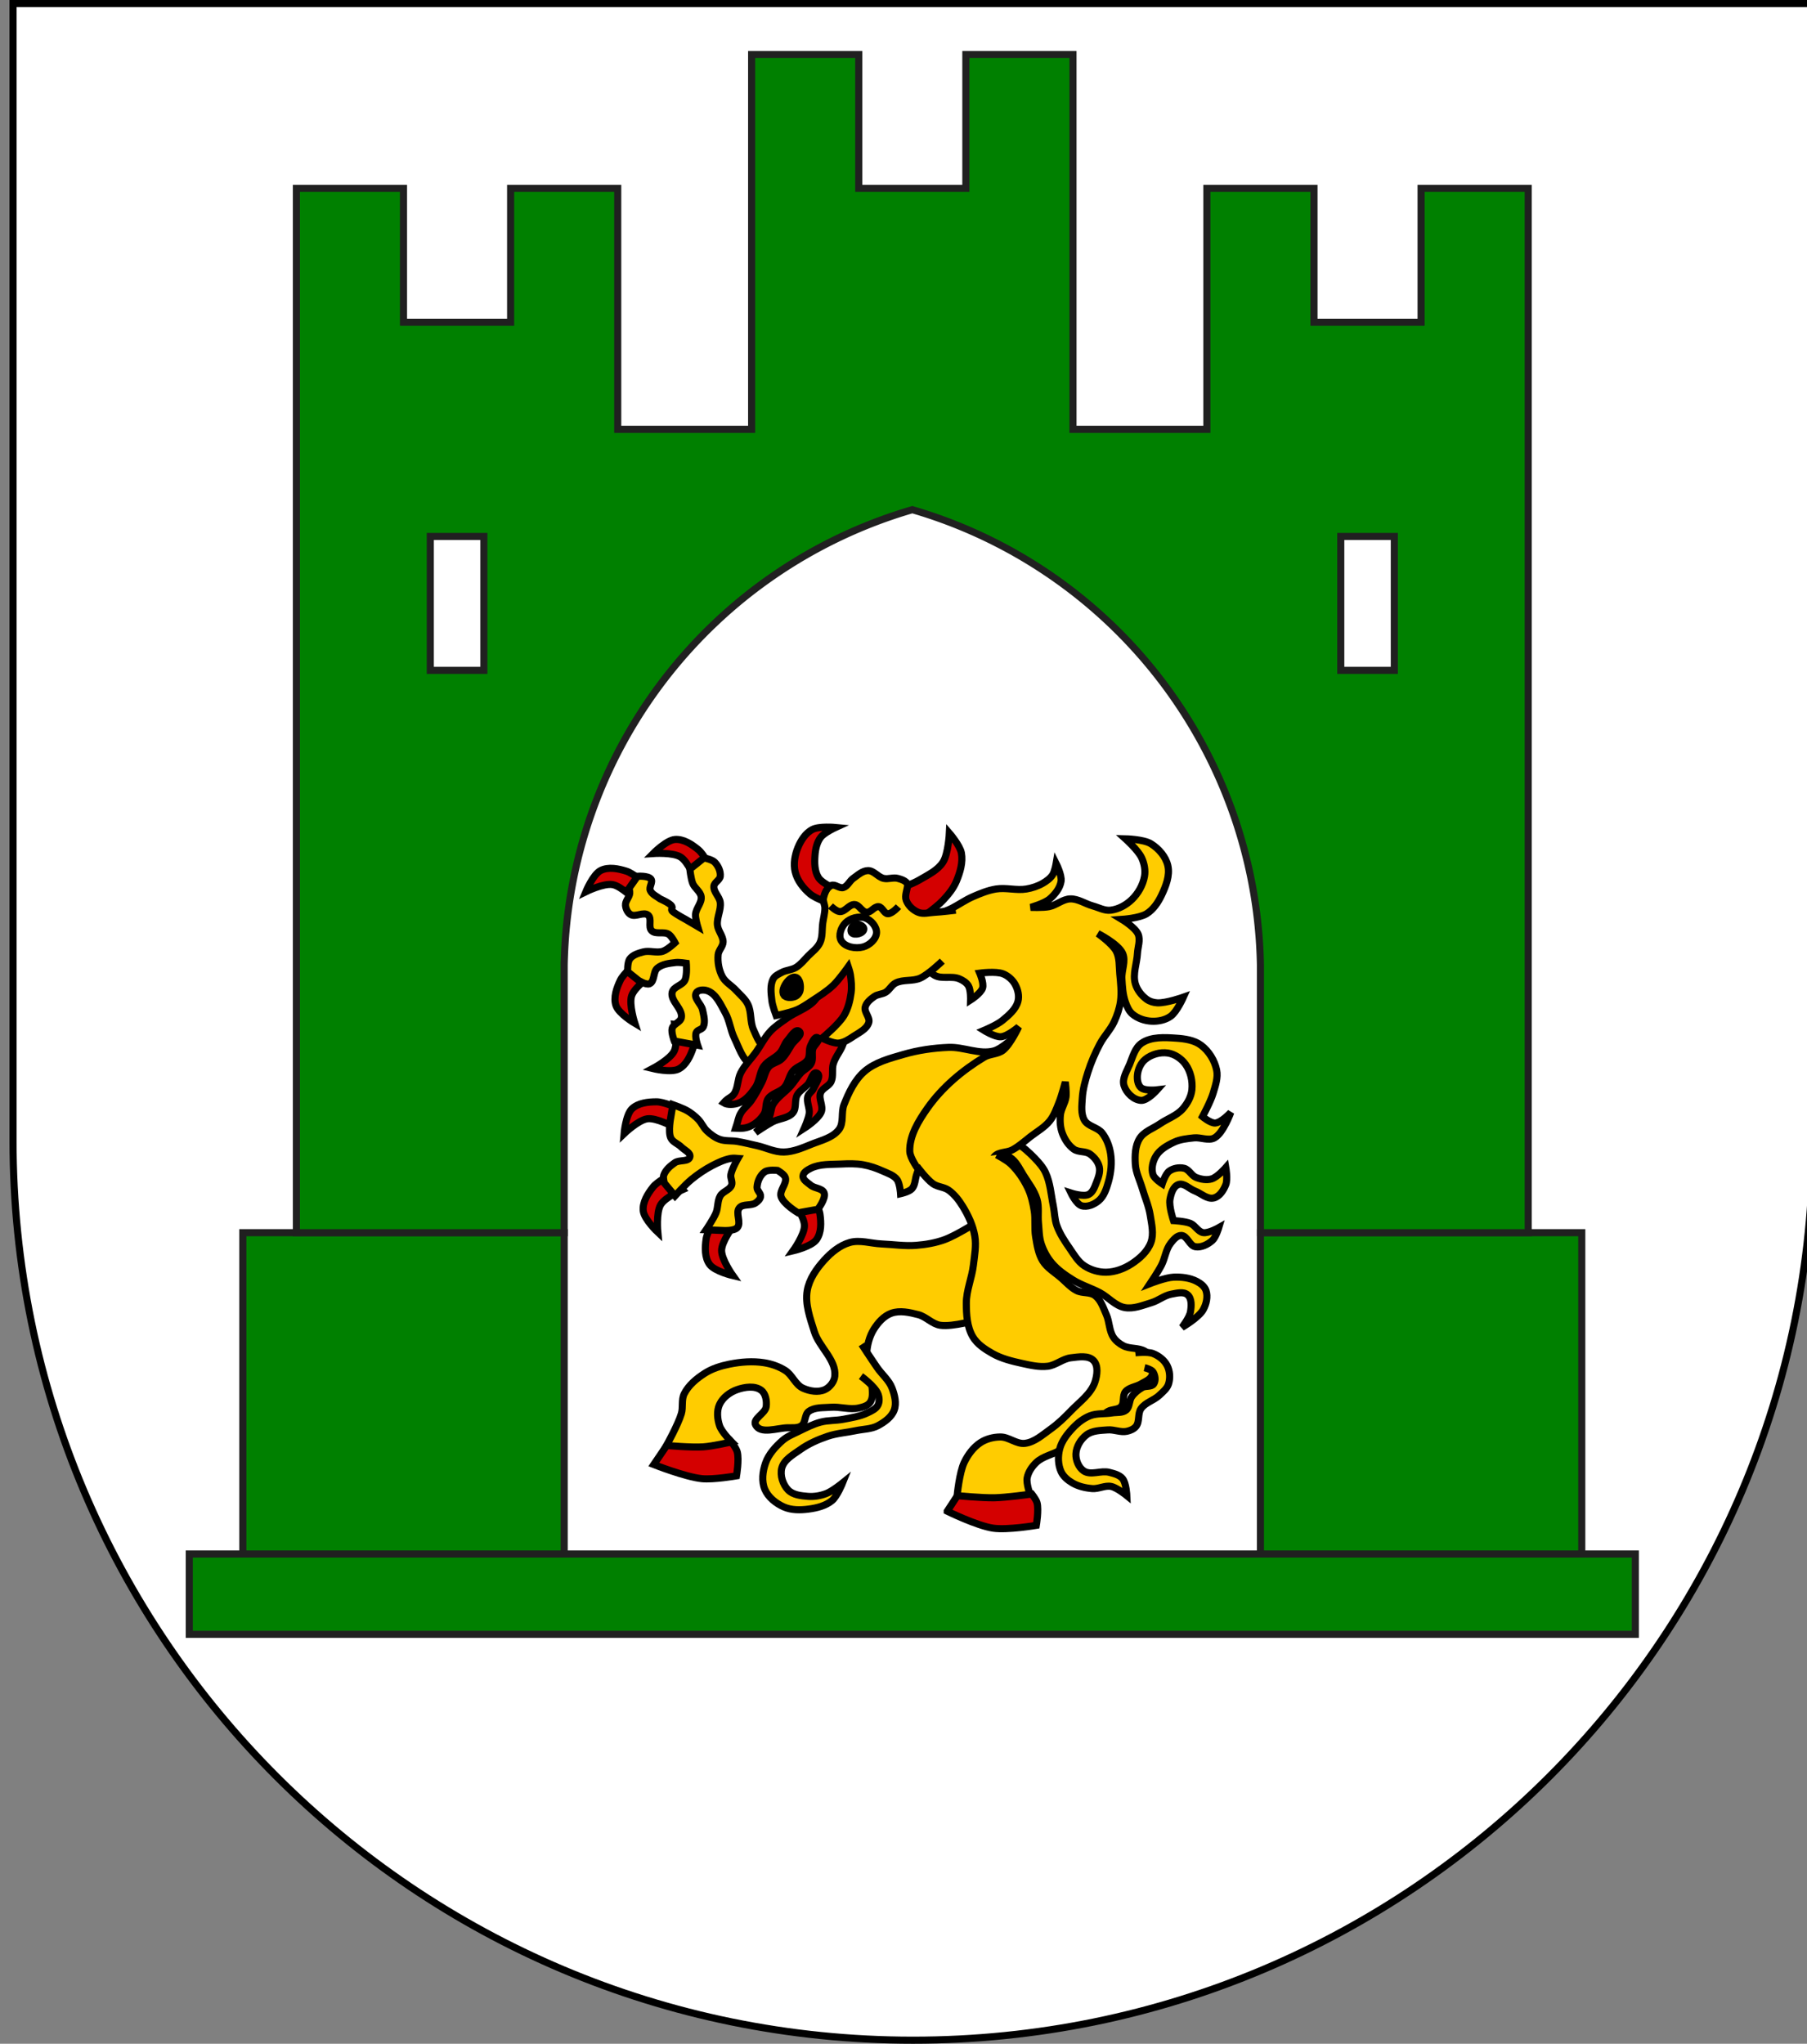 <?xml version="1.0" encoding="UTF-8" standalone="no"?>
<!-- Created with Inkscape (http://www.inkscape.org/) -->

<svg
   xmlns:dc="http://purl.org/dc/elements/1.1/"
   xmlns:cc="http://creativecommons.org/ns#"
   xmlns:rdf="http://www.w3.org/1999/02/22-rdf-syntax-ns#"
   xmlns:svg="http://www.w3.org/2000/svg"
   xmlns="http://www.w3.org/2000/svg"
   xmlns:xlink="http://www.w3.org/1999/xlink"
   xmlns:sodipodi="http://sodipodi.sourceforge.net/DTD/sodipodi-0.dtd"
   xmlns:inkscape="http://www.inkscape.org/namespaces/inkscape"
   version="1.1"
   width="763"
   height="863"
   id="svg2"
   inkscape:version="0.47 r22583"
   sodipodi:docname="Wappen_Familie_Krolock.svg">
  <rect width="100%" height="100%" fill="#808080" stroke="none"/>
  <sodipodi:namedview
     pagecolor="#ffffff"
     bordercolor="#666666"
     borderopacity="1"
     objecttolerance="10"
     gridtolerance="10"
     guidetolerance="10"
     inkscape:pageopacity="0"
     inkscape:pageshadow="2"
     inkscape:window-width="1920"
     inkscape:window-height="1178"
     id="namedview157"
     showgrid="true"
     inkscape:snap-grids="true"
     inkscape:zoom="0.90784973"
     inkscape:cx="254.99251"
     inkscape:cy="571.15247"
     inkscape:window-x="-8"
     inkscape:window-y="-8"
     inkscape:window-maximized="1"
     inkscape:current-layer="svg2">
    <inkscape:grid
       type="xygrid"
       id="grid3270" />
  </sodipodi:namedview>
  <defs
     id="defs4">
    <linearGradient
       inkscape:collect="always"
       id="linearGradient4666">
      <stop
         style="stop-color:#547800;stop-opacity:1;"
         offset="0"
         id="stop4668" />
      <stop
         style="stop-color:#547800;stop-opacity:0;"
         offset="1"
         id="stop4670" />
    </linearGradient>
    <inkscape:perspective
       sodipodi:type="inkscape:persp3d"
       inkscape:vp_x="0 : 431.5 : 1"
       inkscape:vp_y="0 : 1000 : 0"
       inkscape:vp_z="763.00006 : 431.5 : 1"
       inkscape:persp3d-origin="381.50003 : 287.66667 : 1"
       id="perspective161" />
    <style
       id="style2268"
       type="text/css">
   
    .fil8 {fill:none;fill-rule:nonzero}
    .fil0 {fill:black;fill-rule:nonzero}
    .fil7 {fill:white;fill-rule:nonzero}
    .fil1 {fill:#000099;fill-rule:nonzero}
    .fil6 {fill:#660000;fill-rule:nonzero}
    .fil4 {fill:#8A8A01;fill-rule:nonzero}
    .fil3 {fill:#939301;fill-rule:nonzero}
    .fil5 {fill:red;fill-rule:nonzero}
    .fil2 {fill:#FFCC00;fill-rule:nonzero}
   
  </style>
    <style
       type="text/css"
       id="style2270">
   
    .str4 {stroke:black;stroke-width:1.138}
    .str3 {stroke:black;stroke-width:1.138}
    .str2 {stroke:black;stroke-width:1.138}
    .str8 {stroke:black;stroke-width:1.138}
    .str6 {stroke:black;stroke-width:1.138}
    .str5 {stroke:black;stroke-width:1.139}
    .str7 {stroke:black;stroke-width:1.139}
    .str1 {stroke:black;stroke-width:1.139}
    .str0 {stroke:black;stroke-width:2.407}
    .fil0 {fill:#0000DC}
    .fil2 {fill:red}
    .fil1 {fill:#FFF000}
    .fil4 {fill:#FFF020}
    .fil3 {fill:#FFF02D}
    .fil5 {fill:black;fill-rule:nonzero}
   
  </style>
    <style
       id="style1629"
       type="text/css">
   
    .fil8 {fill:none;fill-rule:nonzero}
    .fil0 {fill:black;fill-rule:nonzero}
    .fil7 {fill:white;fill-rule:nonzero}
    .fil1 {fill:#000099;fill-rule:nonzero}
    .fil6 {fill:#660000;fill-rule:nonzero}
    .fil4 {fill:#8A8A01;fill-rule:nonzero}
    .fil3 {fill:#939301;fill-rule:nonzero}
    .fil5 {fill:red;fill-rule:nonzero}
    .fil2 {fill:#FFCC00;fill-rule:nonzero}
   
  </style>
    <style
       type="text/css"
       id="style1631">
   
    .str4 {stroke:black;stroke-width:1.138}
    .str3 {stroke:black;stroke-width:1.138}
    .str2 {stroke:black;stroke-width:1.138}
    .str8 {stroke:black;stroke-width:1.138}
    .str6 {stroke:black;stroke-width:1.138}
    .str5 {stroke:black;stroke-width:1.139}
    .str7 {stroke:black;stroke-width:1.139}
    .str1 {stroke:black;stroke-width:1.139}
    .str0 {stroke:black;stroke-width:2.407}
    .fil0 {fill:#0000DC}
    .fil2 {fill:red}
    .fil1 {fill:#FFF000}
    .fil4 {fill:#FFF020}
    .fil3 {fill:#FFF02D}
    .fil5 {fill:black;fill-rule:nonzero}
   
  </style>
    <style
       id="style1869"
       type="text/css">
   
    .str4 {stroke:black;stroke-width:1.138}
    .str3 {stroke:black;stroke-width:1.138}
    .str2 {stroke:black;stroke-width:1.138}
    .str8 {stroke:black;stroke-width:1.138}
    .str6 {stroke:black;stroke-width:1.138}
    .str5 {stroke:black;stroke-width:1.139}
    .str7 {stroke:black;stroke-width:1.139}
    .str1 {stroke:black;stroke-width:1.139}
    .str0 {stroke:black;stroke-width:2.407}
    .fil0 {fill:#0000DC}
    .fil2 {fill:red}
    .fil1 {fill:#FFF000}
    .fil4 {fill:#FFF020}
    .fil3 {fill:#FFF02D}
    .fil5 {fill:black;fill-rule:nonzero}
   
  </style>
    <style
       type="text/css"
       id="style1867">
   
    .fil8 {fill:none;fill-rule:nonzero}
    .fil0 {fill:black;fill-rule:nonzero}
    .fil7 {fill:white;fill-rule:nonzero}
    .fil1 {fill:#000099;fill-rule:nonzero}
    .fil6 {fill:#660000;fill-rule:nonzero}
    .fil4 {fill:#8A8A01;fill-rule:nonzero}
    .fil3 {fill:#939301;fill-rule:nonzero}
    .fil5 {fill:red;fill-rule:nonzero}
    .fil2 {fill:#FFCC00;fill-rule:nonzero}
   
  </style>
    <style
       id="style1871"
       type="text/css">
   
    .fil8 {fill:none;fill-rule:nonzero}
    .fil0 {fill:black;fill-rule:nonzero}
    .fil7 {fill:white;fill-rule:nonzero}
    .fil1 {fill:#000099;fill-rule:nonzero}
    .fil6 {fill:#660000;fill-rule:nonzero}
    .fil4 {fill:#8A8A01;fill-rule:nonzero}
    .fil3 {fill:#939301;fill-rule:nonzero}
    .fil5 {fill:red;fill-rule:nonzero}
    .fil2 {fill:#FFCC00;fill-rule:nonzero}
   
  </style>
    <style
       type="text/css"
       id="style1873">
   
    .str4 {stroke:black;stroke-width:1.138}
    .str3 {stroke:black;stroke-width:1.138}
    .str2 {stroke:black;stroke-width:1.138}
    .str8 {stroke:black;stroke-width:1.138}
    .str6 {stroke:black;stroke-width:1.138}
    .str5 {stroke:black;stroke-width:1.139}
    .str7 {stroke:black;stroke-width:1.139}
    .str1 {stroke:black;stroke-width:1.139}
    .str0 {stroke:black;stroke-width:2.407}
    .fil0 {fill:#0000DC}
    .fil2 {fill:red}
    .fil1 {fill:#FFF000}
    .fil4 {fill:#FFF020}
    .fil3 {fill:#FFF02D}
    .fil5 {fill:black;fill-rule:nonzero}
   
  </style>
    <style
       id="style1747"
       type="text/css">
   
    .fil8 {fill:none;fill-rule:nonzero}
    .fil0 {fill:black;fill-rule:nonzero}
    .fil7 {fill:white;fill-rule:nonzero}
    .fil1 {fill:#000099;fill-rule:nonzero}
    .fil6 {fill:#660000;fill-rule:nonzero}
    .fil4 {fill:#8A8A01;fill-rule:nonzero}
    .fil3 {fill:#939301;fill-rule:nonzero}
    .fil5 {fill:red;fill-rule:nonzero}
    .fil2 {fill:#FFCC00;fill-rule:nonzero}
   
  </style>
    <style
       type="text/css"
       id="style1749">
   
    .str4 {stroke:black;stroke-width:1.138}
    .str3 {stroke:black;stroke-width:1.138}
    .str2 {stroke:black;stroke-width:1.138}
    .str8 {stroke:black;stroke-width:1.138}
    .str6 {stroke:black;stroke-width:1.138}
    .str5 {stroke:black;stroke-width:1.139}
    .str7 {stroke:black;stroke-width:1.139}
    .str1 {stroke:black;stroke-width:1.139}
    .str0 {stroke:black;stroke-width:2.407}
    .fil0 {fill:#0000DC}
    .fil2 {fill:red}
    .fil1 {fill:#FFF000}
    .fil4 {fill:#FFF020}
    .fil3 {fill:#FFF02D}
    .fil5 {fill:black;fill-rule:nonzero}
   
  </style>
    <style
       id="style2978"
       type="text/css">
   
    .str4 {stroke:black;stroke-width:1.138}
    .str3 {stroke:black;stroke-width:1.138}
    .str2 {stroke:black;stroke-width:1.138}
    .str8 {stroke:black;stroke-width:1.138}
    .str6 {stroke:black;stroke-width:1.138}
    .str5 {stroke:black;stroke-width:1.139}
    .str7 {stroke:black;stroke-width:1.139}
    .str1 {stroke:black;stroke-width:1.139}
    .str0 {stroke:black;stroke-width:2.407}
    .fil0 {fill:#0000DC}
    .fil2 {fill:red}
    .fil1 {fill:#FFF000}
    .fil4 {fill:#FFF020}
    .fil3 {fill:#FFF02D}
    .fil5 {fill:black;fill-rule:nonzero}
   
  </style>
    <style
       type="text/css"
       id="style6">
   
    .fil8 {fill:none;fill-rule:nonzero}
    .fil0 {fill:black;fill-rule:nonzero}
    .fil7 {fill:white;fill-rule:nonzero}
    .fil1 {fill:#000099;fill-rule:nonzero}
    .fil6 {fill:#660000;fill-rule:nonzero}
    .fil4 {fill:#8A8A01;fill-rule:nonzero}
    .fil3 {fill:#939301;fill-rule:nonzero}
    .fil5 {fill:red;fill-rule:nonzero}
    .fil2 {fill:#FFCC00;fill-rule:nonzero}
   
  </style>
    <inkscape:perspective
       id="perspective3436"
       inkscape:persp3d-origin="337.5 : 235.41667 : 1"
       inkscape:vp_z="675 : 353.125 : 1"
       inkscape:vp_y="0 : 1000 : 0"
       inkscape:vp_x="0 : 353.125 : 1"
       sodipodi:type="inkscape:persp3d" />
    <linearGradient
       id="linearGradient2893">
      <stop
         id="stop2895"
         offset="0"
         style="stop-color:white;stop-opacity:0.314;" />
      <stop
         style="stop-color:white;stop-opacity:0.251;"
         offset="0.19"
         id="stop2897" />
      <stop
         id="stop2901"
         offset="0.6"
         style="stop-color:#6b6b6b;stop-opacity:0.125;" />
      <stop
         id="stop2899"
         offset="1"
         style="stop-color:black;stop-opacity:0.125;" />
    </linearGradient>
    <inkscape:perspective
       id="perspective4529"
       inkscape:persp3d-origin="300 : 220 : 1"
       inkscape:vp_z="600 : 330 : 1"
       inkscape:vp_y="0 : 1000 : 0"
       inkscape:vp_x="0 : 330 : 1"
       sodipodi:type="inkscape:persp3d" />
    <linearGradient
       inkscape:collect="always"
       xlink:href="#linearGradient4666"
       id="linearGradient4672"
       x1="75.165"
       y1="294.816"
       x2="523.147"
       y2="294.816"
       gradientUnits="userSpaceOnUse" />
    <linearGradient
       inkscape:collect="always"
       xlink:href="#linearGradient4666"
       id="linearGradient4742"
       gradientUnits="userSpaceOnUse"
       x1="75.165"
       y1="294.816"
       x2="523.147"
       y2="294.816" />
    <linearGradient
       inkscape:collect="always"
       xlink:href="#linearGradient4666"
       id="linearGradient4748"
       gradientUnits="userSpaceOnUse"
       x1="75.165"
       y1="294.816"
       x2="523.147"
       y2="294.816" />
    <linearGradient
       inkscape:collect="always"
       xlink:href="#linearGradient4666"
       id="linearGradient4778"
       gradientUnits="userSpaceOnUse"
       x1="75.165"
       y1="294.816"
       x2="523.147"
       y2="294.816" />
    <linearGradient
       inkscape:collect="always"
       xlink:href="#linearGradient4666"
       id="linearGradient4780"
       gradientUnits="userSpaceOnUse"
       x1="75.165"
       y1="294.816"
       x2="523.147"
       y2="294.816" />
    <linearGradient
       inkscape:collect="always"
       xlink:href="#linearGradient4666"
       id="linearGradient4798"
       gradientUnits="userSpaceOnUse"
       x1="75.165"
       y1="294.816"
       x2="523.147"
       y2="294.816" />
    <linearGradient
       inkscape:collect="always"
       xlink:href="#linearGradient4666"
       id="linearGradient4800"
       gradientUnits="userSpaceOnUse"
       x1="75.165"
       y1="294.816"
       x2="523.147"
       y2="294.816" />
    <inkscape:perspective
       id="perspective13240"
       inkscape:persp3d-origin="272.5 : 203.33333 : 1"
       inkscape:vp_z="545 : 305 : 1"
       inkscape:vp_y="0 : 1000 : 0"
       inkscape:vp_x="0 : 305 : 1"
       sodipodi:type="inkscape:persp3d" />
    <style
       id="style13302"
       type="text/css">
  .Rand0 { stroke: #202020; stroke-width:5; }
  .Rand2 { stroke: #202020; stroke-width:30; }
  .Rand6 { stroke: #202020; stroke-width:90; }
  .Rand4Hell { stroke: #ffffff; stroke-width:60; }
  .Schwarz { fill: #000000; }
  .Rot { fill: #ff0000; }
  .Silber { fill: #ffffff; }
  </style>
    <clipPath
       id="clippath">
      <path
         id="path13300"
         d="M360,4140 A3240,3240 0.0 0 0 6840,4140 L6840,270 L360,270 L360,4140 Z" />
    </clipPath>
    <inkscape:perspective
       id="perspective13330"
       inkscape:persp3d-origin="219 : 160 : 1"
       inkscape:vp_z="438 : 240 : 1"
       inkscape:vp_y="0 : 1000 : 0"
       inkscape:vp_x="0 : 240 : 1"
       sodipodi:type="inkscape:persp3d" />
    <inkscape:perspective
       id="perspective13487"
       inkscape:persp3d-origin="147.11951 : 100.01821 : 1"
       inkscape:vp_z="294.23901 : 150.02731 : 1"
       inkscape:vp_y="0 : 1000 : 0"
       inkscape:vp_x="0 : 150.02731 : 1"
       sodipodi:type="inkscape:persp3d" />
    <inkscape:perspective
       sodipodi:type="inkscape:persp3d"
       inkscape:vp_x="0 : 0.5 : 1"
       inkscape:vp_y="0 : 1000 : 0"
       inkscape:vp_z="1 : 0.5 : 1"
       inkscape:persp3d-origin="0.5 : 0.33333333 : 1"
       id="perspective3160" />
    <inkscape:perspective
       sodipodi:type="inkscape:persp3d"
       inkscape:vp_x="0 : 0.5 : 1"
       inkscape:vp_y="0 : 1000 : 0"
       inkscape:vp_z="1 : 0.5 : 1"
       inkscape:persp3d-origin="0.5 : 0.33333333 : 1"
       id="perspective2929" />
    <inkscape:perspective
       sodipodi:type="inkscape:persp3d"
       inkscape:vp_x="0 : 0.5 : 1"
       inkscape:vp_y="0 : 1000 : 0"
       inkscape:vp_z="1 : 0.5 : 1"
       inkscape:persp3d-origin="0.5 : 0.33333333 : 1"
       id="perspective3504" />
    <inkscape:perspective
       sodipodi:type="inkscape:persp3d"
       inkscape:vp_x="0 : 0.5 : 1"
       inkscape:vp_y="0 : 1000 : 0"
       inkscape:vp_z="1 : 0.5 : 1"
       inkscape:persp3d-origin="0.5 : 0.33333333 : 1"
       id="perspective3481" />
    <inkscape:perspective
       sodipodi:type="inkscape:persp3d"
       inkscape:vp_x="0 : 0.5 : 1"
       inkscape:vp_y="0 : 1000 : 0"
       inkscape:vp_z="1 : 0.5 : 1"
       inkscape:persp3d-origin="0.5 : 0.33333333 : 1"
       id="perspective3454" />
    <inkscape:perspective
       sodipodi:type="inkscape:persp3d"
       inkscape:vp_x="0 : 0.5 : 1"
       inkscape:vp_y="0 : 1000 : 0"
       inkscape:vp_z="1 : 0.5 : 1"
       inkscape:persp3d-origin="0.5 : 0.33333333 : 1"
       id="perspective2978" />
    <inkscape:perspective
       sodipodi:type="inkscape:persp3d"
       inkscape:vp_x="0 : 0.5 : 1"
       inkscape:vp_y="0 : 1000 : 0"
       inkscape:vp_z="1 : 0.5 : 1"
       inkscape:persp3d-origin="0.5 : 0.33333333 : 1"
       id="perspective4637" />
    <inkscape:perspective
       sodipodi:type="inkscape:persp3d"
       inkscape:vp_x="0 : 0.5 : 1"
       inkscape:vp_y="0 : 1000 : 0"
       inkscape:vp_z="1 : 0.5 : 1"
       inkscape:persp3d-origin="0.5 : 0.33333333 : 1"
       id="perspective3015" />
    <inkscape:perspective
       sodipodi:type="inkscape:persp3d"
       inkscape:vp_x="0 : 0.5 : 1"
       inkscape:vp_y="0 : 1000 : 0"
       inkscape:vp_z="1 : 0.5 : 1"
       inkscape:persp3d-origin="0.5 : 0.33333333 : 1"
       id="perspective3776" />
    <inkscape:perspective
       sodipodi:type="inkscape:persp3d"
       inkscape:vp_x="0 : 0.5 : 1"
       inkscape:vp_y="0 : 1000 : 0"
       inkscape:vp_z="1 : 0.5 : 1"
       inkscape:persp3d-origin="0.5 : 0.33333333 : 1"
       id="perspective4137" />
    <inkscape:perspective
       sodipodi:type="inkscape:persp3d"
       inkscape:vp_x="0 : 0.5 : 1"
       inkscape:vp_y="0 : 1000 : 0"
       inkscape:vp_z="1 : 0.5 : 1"
       inkscape:persp3d-origin="0.5 : 0.33333333 : 1"
       id="perspective3995" />
    <inkscape:perspective
       sodipodi:type="inkscape:persp3d"
       inkscape:vp_x="0 : 0.5 : 1"
       inkscape:vp_y="0 : 1000 : 0"
       inkscape:vp_z="1 : 0.5 : 1"
       inkscape:persp3d-origin="0.5 : 0.33333333 : 1"
       id="perspective3141" />
    <inkscape:perspective
       sodipodi:type="inkscape:persp3d"
       inkscape:vp_x="0 : 0.5 : 1"
       inkscape:vp_y="0 : 1000 : 0"
       inkscape:vp_z="1 : 0.5 : 1"
       inkscape:persp3d-origin="0.5 : 0.33333333 : 1"
       id="perspective3096" />
    <inkscape:perspective
       sodipodi:type="inkscape:persp3d"
       inkscape:vp_x="0 : 0.5 : 1"
       inkscape:vp_y="0 : 1000 : 0"
       inkscape:vp_z="1 : 0.5 : 1"
       inkscape:persp3d-origin="0.5 : 0.33333333 : 1"
       id="perspective4481" />
    <inkscape:perspective
       sodipodi:type="inkscape:persp3d"
       inkscape:vp_x="0 : 0.5 : 1"
       inkscape:vp_y="0 : 1000 : 0"
       inkscape:vp_z="1 : 0.5 : 1"
       inkscape:persp3d-origin="0.5 : 0.33333333 : 1"
       id="perspective3837" />
    <inkscape:perspective
       sodipodi:type="inkscape:persp3d"
       inkscape:vp_x="0 : 0.5 : 1"
       inkscape:vp_y="0 : 1000 : 0"
       inkscape:vp_z="1 : 0.5 : 1"
       inkscape:persp3d-origin="0.5 : 0.33333333 : 1"
       id="perspective3373" />
    <inkscape:perspective
       sodipodi:type="inkscape:persp3d"
       inkscape:vp_x="0 : 0.5 : 1"
       inkscape:vp_y="0 : 1000 : 0"
       inkscape:vp_z="1 : 0.5 : 1"
       inkscape:persp3d-origin="0.5 : 0.33333333 : 1"
       id="perspective3337" />
    <inkscape:perspective
       sodipodi:type="inkscape:persp3d"
       inkscape:vp_x="0 : 0.5 : 1"
       inkscape:vp_y="0 : 1000 : 0"
       inkscape:vp_z="1 : 0.5 : 1"
       inkscape:persp3d-origin="0.5 : 0.33333333 : 1"
       id="perspective2898" />
    <inkscape:perspective
       sodipodi:type="inkscape:persp3d"
       inkscape:vp_x="0 : 0.5 : 1"
       inkscape:vp_y="0 : 1000 : 0"
       inkscape:vp_z="1 : 0.5 : 1"
       inkscape:persp3d-origin="0.5 : 0.33333333 : 1"
       id="perspective4316-9" />
    <inkscape:perspective
       sodipodi:type="inkscape:persp3d"
       inkscape:vp_x="0 : 0.5 : 1"
       inkscape:vp_y="0 : 1000 : 0"
       inkscape:vp_z="1 : 0.5 : 1"
       inkscape:persp3d-origin="0.5 : 0.33333333 : 1"
       id="perspective4316" />
    <inkscape:perspective
       sodipodi:type="inkscape:persp3d"
       inkscape:vp_x="0 : 0.5 : 1"
       inkscape:vp_y="0 : 1000 : 0"
       inkscape:vp_z="1 : 0.5 : 1"
       inkscape:persp3d-origin="0.5 : 0.33333333 : 1"
       id="perspective4153" />
    <inkscape:perspective
       sodipodi:type="inkscape:persp3d"
       inkscape:vp_x="0 : 0.5 : 1"
       inkscape:vp_y="0 : 1000 : 0"
       inkscape:vp_z="1 : 0.5 : 1"
       inkscape:persp3d-origin="0.5 : 0.33333333 : 1"
       id="perspective4062" />
    <inkscape:perspective
       sodipodi:type="inkscape:persp3d"
       inkscape:vp_x="0 : 0.5 : 1"
       inkscape:vp_y="0 : 1000 : 0"
       inkscape:vp_z="1 : 0.5 : 1"
       inkscape:persp3d-origin="0.5 : 0.33333333 : 1"
       id="perspective4007" />
    <inkscape:perspective
       sodipodi:type="inkscape:persp3d"
       inkscape:vp_x="0 : 0.5 : 1"
       inkscape:vp_y="0 : 1000 : 0"
       inkscape:vp_z="1 : 0.5 : 1"
       inkscape:persp3d-origin="0.5 : 0.33333333 : 1"
       id="perspective3970" />
    <inkscape:perspective
       sodipodi:type="inkscape:persp3d"
       inkscape:vp_x="0 : 0.5 : 1"
       inkscape:vp_y="0 : 1000 : 0"
       inkscape:vp_z="1 : 0.5 : 1"
       inkscape:persp3d-origin="0.5 : 0.33333333 : 1"
       id="perspective3843" />
    <inkscape:perspective
       sodipodi:type="inkscape:persp3d"
       inkscape:vp_x="0 : 0.5 : 1"
       inkscape:vp_y="0 : 1000 : 0"
       inkscape:vp_z="1 : 0.5 : 1"
       inkscape:persp3d-origin="0.5 : 0.33333333 : 1"
       id="perspective3727" />
    <inkscape:perspective
       sodipodi:type="inkscape:persp3d"
       inkscape:vp_x="0 : 0.5 : 1"
       inkscape:vp_y="0 : 1000 : 0"
       inkscape:vp_z="1 : 0.5 : 1"
       inkscape:persp3d-origin="0.5 : 0.33333333 : 1"
       id="perspective3652-5" />
    <inkscape:perspective
       sodipodi:type="inkscape:persp3d"
       inkscape:vp_x="0 : 0.5 : 1"
       inkscape:vp_y="0 : 1000 : 0"
       inkscape:vp_z="1 : 0.5 : 1"
       inkscape:persp3d-origin="0.5 : 0.33333333 : 1"
       id="perspective3652-2" />
    <inkscape:perspective
       sodipodi:type="inkscape:persp3d"
       inkscape:vp_x="0 : 0.5 : 1"
       inkscape:vp_y="0 : 1000 : 0"
       inkscape:vp_z="1 : 0.5 : 1"
       inkscape:persp3d-origin="0.5 : 0.33333333 : 1"
       id="perspective3652" />
    <inkscape:perspective
       sodipodi:type="inkscape:persp3d"
       inkscape:vp_x="0 : 0.5 : 1"
       inkscape:vp_y="0 : 1000 : 0"
       inkscape:vp_z="1 : 0.5 : 1"
       inkscape:persp3d-origin="0.5 : 0.33333333 : 1"
       id="perspective2828-1" />
    <inkscape:perspective
       sodipodi:type="inkscape:persp3d"
       inkscape:vp_x="0 : 0.5 : 1"
       inkscape:vp_y="0 : 1000 : 0"
       inkscape:vp_z="1 : 0.5 : 1"
       inkscape:persp3d-origin="0.5 : 0.33333333 : 1"
       id="perspective3261" />
    <inkscape:perspective
       sodipodi:type="inkscape:persp3d"
       inkscape:vp_x="0 : 0.5 : 1"
       inkscape:vp_y="0 : 1000 : 0"
       inkscape:vp_z="1 : 0.5 : 1"
       inkscape:persp3d-origin="0.5 : 0.33333333 : 1"
       id="perspective3695" />
    <inkscape:perspective
       sodipodi:type="inkscape:persp3d"
       inkscape:vp_x="0 : 0.5 : 1"
       inkscape:vp_y="0 : 1000 : 0"
       inkscape:vp_z="1 : 0.5 : 1"
       inkscape:persp3d-origin="0.5 : 0.33333333 : 1"
       id="perspective3672" />
    <inkscape:perspective
       sodipodi:type="inkscape:persp3d"
       inkscape:vp_x="0 : 0.5 : 1"
       inkscape:vp_y="0 : 1000 : 0"
       inkscape:vp_z="1 : 0.5 : 1"
       inkscape:persp3d-origin="0.5 : 0.33333333 : 1"
       id="perspective2860" />
    <inkscape:perspective
       sodipodi:type="inkscape:persp3d"
       inkscape:vp_x="0 : 0.5 : 1"
       inkscape:vp_y="0 : 1000 : 0"
       inkscape:vp_z="1 : 0.5 : 1"
       inkscape:persp3d-origin="0.5 : 0.33333333 : 1"
       id="perspective3920" />
    <inkscape:perspective
       sodipodi:type="inkscape:persp3d"
       inkscape:vp_x="0 : 0.5 : 1"
       inkscape:vp_y="0 : 1000 : 0"
       inkscape:vp_z="1 : 0.5 : 1"
       inkscape:persp3d-origin="0.5 : 0.33333333 : 1"
       id="perspective3898" />
    <inkscape:perspective
       sodipodi:type="inkscape:persp3d"
       inkscape:vp_x="0 : 0.5 : 1"
       inkscape:vp_y="0 : 1000 : 0"
       inkscape:vp_z="1 : 0.5 : 1"
       inkscape:persp3d-origin="0.5 : 0.33333333 : 1"
       id="perspective3872" />
    <inkscape:perspective
       sodipodi:type="inkscape:persp3d"
       inkscape:vp_x="0 : 0.5 : 1"
       inkscape:vp_y="0 : 1000 : 0"
       inkscape:vp_z="1 : 0.5 : 1"
       inkscape:persp3d-origin="0.5 : 0.33333333 : 1"
       id="perspective3841-5" />
    <inkscape:perspective
       sodipodi:type="inkscape:persp3d"
       inkscape:vp_x="0 : 0.5 : 1"
       inkscape:vp_y="0 : 1000 : 0"
       inkscape:vp_z="1 : 0.5 : 1"
       inkscape:persp3d-origin="0.5 : 0.33333333 : 1"
       id="perspective3841" />
    <inkscape:perspective
       sodipodi:type="inkscape:persp3d"
       inkscape:vp_x="0 : 0.5 : 1"
       inkscape:vp_y="0 : 1000 : 0"
       inkscape:vp_z="1 : 0.5 : 1"
       inkscape:persp3d-origin="0.5 : 0.33333333 : 1"
       id="perspective3814" />
    <inkscape:perspective
       sodipodi:type="inkscape:persp3d"
       inkscape:vp_x="0 : 0.5 : 1"
       inkscape:vp_y="0 : 1000 : 0"
       inkscape:vp_z="1 : 0.5 : 1"
       inkscape:persp3d-origin="0.5 : 0.33333333 : 1"
       id="perspective3792" />
    <inkscape:perspective
       sodipodi:type="inkscape:persp3d"
       inkscape:vp_x="0 : 0.5 : 1"
       inkscape:vp_y="0 : 1000 : 0"
       inkscape:vp_z="1 : 0.5 : 1"
       inkscape:persp3d-origin="0.5 : 0.33333333 : 1"
       id="perspective3763" />
    <inkscape:perspective
       sodipodi:type="inkscape:persp3d"
       inkscape:vp_x="0 : 0.5 : 1"
       inkscape:vp_y="0 : 1000 : 0"
       inkscape:vp_z="1 : 0.5 : 1"
       inkscape:persp3d-origin="0.5 : 0.33333333 : 1"
       id="perspective3747" />
    <inkscape:perspective
       sodipodi:type="inkscape:persp3d"
       inkscape:vp_x="0 : 0.5 : 1"
       inkscape:vp_y="0 : 1000 : 0"
       inkscape:vp_z="1 : 0.5 : 1"
       inkscape:persp3d-origin="0.5 : 0.33333333 : 1"
       id="perspective3720" />
    <inkscape:perspective
       sodipodi:type="inkscape:persp3d"
       inkscape:vp_x="0 : 0.5 : 1"
       inkscape:vp_y="0 : 1000 : 0"
       inkscape:vp_z="1 : 0.5 : 1"
       inkscape:persp3d-origin="0.5 : 0.33333333 : 1"
       id="perspective3693" />
    <inkscape:perspective
       sodipodi:type="inkscape:persp3d"
       inkscape:vp_x="0 : 0.5 : 1"
       inkscape:vp_y="0 : 1000 : 0"
       inkscape:vp_z="1 : 0.5 : 1"
       inkscape:persp3d-origin="0.5 : 0.33333333 : 1"
       id="perspective3670" />
    <inkscape:perspective
       sodipodi:type="inkscape:persp3d"
       inkscape:vp_x="0 : 0.5 : 1"
       inkscape:vp_y="0 : 1000 : 0"
       inkscape:vp_z="1 : 0.5 : 1"
       inkscape:persp3d-origin="0.5 : 0.33333333 : 1"
       id="perspective3640" />
    <inkscape:perspective
       sodipodi:type="inkscape:persp3d"
       inkscape:vp_x="0 : 0.5 : 1"
       inkscape:vp_y="0 : 1000 : 0"
       inkscape:vp_z="1 : 0.5 : 1"
       inkscape:persp3d-origin="0.5 : 0.33333333 : 1"
       id="perspective2828-7" />
    <inkscape:perspective
       sodipodi:type="inkscape:persp3d"
       inkscape:vp_x="0 : 0.5 : 1"
       inkscape:vp_y="0 : 1000 : 0"
       inkscape:vp_z="1 : 0.5 : 1"
       inkscape:persp3d-origin="0.5 : 0.33333333 : 1"
       id="perspective2828" />
    <inkscape:perspective
       id="perspective10"
       inkscape:persp3d-origin="372.04724 : 350.78739 : 1"
       inkscape:vp_z="744.09448 : 526.18109 : 1"
       inkscape:vp_y="0 : 1000 : 0"
       inkscape:vp_x="0 : 526.18109 : 1"
       sodipodi:type="inkscape:persp3d" />
  </defs>
  <path
     d="m 5.5,1.5 0,480 c 0,209.868 170.132,380 380,380 209.868,0 380,-170.132 380,-380 l 0,-480 -760,0 z"
     id="path2850-7"
     style="fill:#ffffff;fill-opacity:1;stroke:#000000;stroke-width:3;stroke-miterlimit:4;stroke-opacity:1;stroke-dasharray:none" />
  <g
     id="g2679"
     transform="translate(-955.554,-1213.98)" />
  <path
     d="m 79.927,690.121 610.586,0 0,-33.921 -610.586,0 0,33.921 z"
     class="Rot Rand2"
     id="tor1-1"
     style="fill:#008000;stroke:#202020;stroke-width:3;stroke-miterlimit:4;stroke-dasharray:none" />
  <path
     d="m 102.541,656.2 135.686,0 0,-135.686 -135.686,0 0,135.686 z"
     class="Rot Rand2"
     id="tor2-1"
     style="fill:#008000;stroke:#202020;stroke-width:3;stroke-miterlimit:4;stroke-dasharray:none" />
  <path
     d="m 667.898,656.2 0,-135.686 -135.686,0 0,135.686 135.686,0 z"
     class="Rot Rand2"
     id="tor2-2"
     style="fill:#008000;stroke:#202020;stroke-width:3;stroke-miterlimit:4;stroke-dasharray:none" />
  <path
     d="m 532.213,407.443 0,113.071 113.071,0 0,-440.979 -45.229,0 0,56.536 -45.229,0 0,-56.536 -45.229,0 0,101.764 -56.536,0 0,-158.3 -45.229,0 0,56.536 -45.229,0 0,-56.536 -45.229,0 0,158.3 -56.536,0 0,-101.764 -45.229,0 0,56.536 -45.229,0 0,-56.536 -45.229,0 0,440.979 113.071,0 0,-113.071 A 204.243,204.243 0 0 1 385.22,215.221 204.243,204.243 0 0 1 532.213,407.443 z"
     class="Rot Rand2"
     id="tor3-1"
     style="fill:#008000;stroke:#202020;stroke-width:3;stroke-miterlimit:4;stroke-dasharray:none" />
  <path
     d="m 566.134,226.529 0,56.536 22.614,0 0,-56.536 -22.614,0 z"
     class="Schwarz Rand2"
     id="fenster-1"
     style="fill:#ffffff;stroke:#202020;stroke-width:3;stroke-miterlimit:4;stroke-dasharray:none" />
  <path
     d="m 181.691,226.529 0,56.536 22.614,0 0,-56.536 -22.614,0 z"
     class="Schwarz Rand2"
     id="fenster-2"
     style="fill:#ffffff;stroke:#202020;stroke-width:3;stroke-miterlimit:4;stroke-dasharray:none" />
  <g
     transform="matrix(0.418,0,0,0.418,228.296,324.13)"
     id="g3013"
     style="stroke:#000000;stroke-width:7.171;stroke-miterlimit:3.98;stroke-opacity:1;stroke-dasharray:none">
    <g
       id="g2850"
       style="stroke:#000000;stroke-width:7.171;stroke-miterlimit:3.98;stroke-opacity:1;stroke-dasharray:none">
      <path
         style="fill:#d40000;stroke:#000000;stroke-width:7.171;stroke-linecap:butt;stroke-linejoin:miter;stroke-miterlimit:3.98;stroke-opacity:1;stroke-dasharray:none"
         d="m 115.714,675.156 -13.571,20 c 0,0 31.783,12.562 48.571,14.286 11.644,1.195 35,-2.857 35,-2.857 0,0 2.832,-16.469 0.714,-24.286 -1.175,-4.336 -7.143,-11.429 -7.143,-11.429 0,0 -3.571,0.714 -63.571,4.286 z"
         id="path2848"
         transform="translate(12.124,8.897)"
         sodipodi:nodetypes="ccacacc" />
      <path
         style="fill:#ffcc00;stroke:#000000;stroke-width:7.171;stroke-linecap:butt;stroke-linejoin:miter;stroke-miterlimit:3.98;stroke-opacity:1;stroke-dasharray:none"
         d="m 430,449.441 c 0,0 -22.063,14.152 -34.286,18.571 -9.134,3.302 -18.889,4.955 -28.571,5.714 -11.641,0.913 -23.334,-0.931 -35,-1.429 -10.715,-0.457 -21.839,-4.406 -32.143,-1.429 -10.025,2.897 -18.705,10.126 -25.714,17.857 -7.875,8.687 -15.169,19.157 -17.143,30.714 -2.359,13.813 2.987,28.046 7.143,41.429 4.897,15.77 22.393,28.573 20.714,45 -0.571,5.59 -4.906,11.2 -10,13.571 -6.705,3.121 -15.404,1.62 -22.143,-1.429 C 245.188,614.543 242.094,604.687 235,600.156 c -6.412,-4.095 -13.912,-6.68 -21.429,-7.857 -11.536,-1.806 -23.552,-0.871 -35,1.429 -8.716,1.751 -17.518,4.485 -25,9.286 -8.218,5.274 -16.347,11.98 -20.714,20.714 -3.012,6.023 -0.936,13.545 -2.857,20 -3.373,11.332 -15,32.143 -15,32.143 0,0 24.781,2.263 37.143,1.429 9.647,-0.651 28.571,-5 28.571,-5 0,0 -10.012,-9.961 -12.143,-16.429 -2.235,-6.784 -3.017,-14.954 0,-21.429 3.283,-7.046 10.515,-12.447 17.857,-15 7.65,-2.66 17.85,-4.202 24.286,0.714 4.549,3.475 5.651,10.741 5,16.429 -0.812,7.101 -14.011,12.23 -10.714,18.571 4.962,9.544 21.391,3.181 32.143,2.857 4.813,-0.145 10.389,0.686 14.286,-2.143 4.308,-3.128 2.902,-11.067 7.143,-14.286 5.989,-4.545 14.651,-3.662 22.143,-4.286 9.494,-0.791 19.273,2.787 28.571,0.714 4.157,-0.927 9.066,-2.17 11.429,-5.714 3.839,-5.759 1.805,-13.803 1.429,-20.714 -0.513,-9.42 -5.475,-18.435 -5,-27.857 0.436,-8.656 2.593,-17.623 7.143,-25 4.246,-6.884 10.247,-13.689 17.857,-16.429 8.524,-3.069 18.368,-0.827 27.143,1.429 7.941,2.042 14.038,9.474 22.143,10.714 C 404.277,556.407 430,548.727 430,548.727"
         id="path2844"
         transform="translate(12.124,8.897)"
         sodipodi:nodetypes="caaaaaaaaaaaaaaaacacaaaaaaaaaaaaaaaaaac" />
      <path
         style="fill:#ffcc00;stroke:#000000;stroke-width:7.171;stroke-linecap:butt;stroke-linejoin:miter;stroke-miterlimit:3.98;stroke-opacity:1;stroke-dasharray:none"
         d="m 312.143,573.727 c 0,0 10.325,15.817 15.714,23.571 4.865,7 11.984,12.741 15,20.714 2.623,6.936 4.724,15.191 2.143,22.143 -2.638,7.104 -9.752,12.13 -16.429,15.714 -6.667,3.579 -14.742,3.425 -22.143,5 -9.5,2.022 -19.369,2.61 -28.571,5.714 -9.787,3.302 -19.447,7.575 -27.857,13.571 -7.128,5.082 -16.393,10.092 -18.571,18.571 -1.912,7.444 1.072,16.631 6.429,22.143 4.881,5.021 13.019,5.875 20,6.429 6.244,0.495 12.721,-0.62 18.571,-2.857 6.107,-2.335 16.429,-10.714 16.429,-10.714 0,0 -5.359,13.441 -10.714,17.857 -6.45,5.319 -15.283,7.474 -23.571,8.571 -8.292,1.098 -17.35,1.239 -25,-2.143 -8.013,-3.542 -15.887,-9.782 -19.286,-17.857 -3.419,-8.123 -2.185,-18.106 0.714,-26.429 3.133,-8.994 9.988,-16.571 17.143,-22.857 4.726,-4.152 10.78,-6.517 16.429,-9.286 7.187,-3.523 14.41,-7.223 22.143,-9.286 7.419,-1.979 15.319,-1.395 22.857,-2.857 8.221,-1.594 16.73,-2.818 24.286,-6.429 3.996,-1.909 8.712,-3.907 10.714,-7.857 1.722,-3.398 1.422,-7.894 0,-11.429 -3.08,-7.655 -17.143,-17.857 -17.143,-17.857"
         id="path2846"
         transform="translate(12.124,8.897)"
         sodipodi:nodetypes="caaaaaaaaaaacaaaaaaaaaaaac" />
    </g>
    <g
       id="g2912"
       style="stroke:#000000;stroke-width:7.171;stroke-miterlimit:3.98;stroke-opacity:1;stroke-dasharray:none">
      <path
         style="fill:#d40000;stroke:#000000;stroke-width:7.171;stroke-linecap:butt;stroke-linejoin:miter;stroke-miterlimit:3.98;stroke-opacity:1;stroke-dasharray:none"
         d="m 125,334.441 c 0,0 -13.067,-5.714 -20,-5.714 -8.667,0 -18.792,1.095 -25,7.143 -6.257,6.095 -7.857,25 -7.857,25 0,0 14.343,-13.746 23.571,-15 8.881,-1.207 25.714,7.857 25.714,7.857 L 125,334.441 z"
         id="path2870"
         transform="translate(12.124,8.897)"
         sodipodi:nodetypes="caacacc" />
      <path
         style="fill:#d40000;stroke:#000000;stroke-width:7.171;stroke-linecap:butt;stroke-linejoin:miter;stroke-miterlimit:3.98;stroke-opacity:1;stroke-dasharray:none"
         d="m 130.428,411.557 c 0,0 -12.591,6.697 -16.895,12.133 -5.38,6.795 -10.806,15.413 -9.919,24.034 0.895,8.689 14.723,21.679 14.723,21.679 0,0 -1.873,-19.778 2.872,-27.791 4.566,-7.712 22.122,-15.283 22.122,-15.283 l -12.903,-14.772 z"
         id="path2870-1"
         sodipodi:nodetypes="caacacc" />
      <path
         style="fill:#d40000;stroke:#000000;stroke-width:7.171;stroke-linecap:butt;stroke-linejoin:miter;stroke-miterlimit:3.98;stroke-opacity:1;stroke-dasharray:none"
         d="m 175.702,457.118 c 0,0 -7.546,12.102 -8.549,18.962 -1.255,8.576 -1.636,18.753 3.449,25.771 5.125,7.074 23.599,11.393 23.599,11.393 0,0 -11.525,-16.182 -11.43,-25.494 0.091,-8.962 11.497,-24.306 11.497,-24.306 l -18.566,-6.325 z"
         id="path2870-4"
         sodipodi:nodetypes="caacacc" />
      <path
         style="fill:#d40000;stroke:#000000;stroke-width:7.171;stroke-linecap:butt;stroke-linejoin:miter;stroke-miterlimit:3.98;stroke-opacity:1;stroke-dasharray:none"
         d="m 273.668,432.146 c 0,0 7.492,12.135 8.466,18.999 1.217,8.581 1.554,18.759 -3.562,25.755 -5.156,7.051 -23.649,11.29 -23.649,11.29 0,0 11.596,-16.131 11.542,-25.444 -0.052,-8.962 -11.39,-24.356 -11.39,-24.356 l 18.593,-6.244 z"
         id="path2870-9"
         sodipodi:nodetypes="caacacc" />
      <path
         style="fill:#ffcc00;stroke:#000000;stroke-width:7.171;stroke-linecap:butt;stroke-linejoin:miter;stroke-miterlimit:3.98;stroke-opacity:1;stroke-dasharray:none"
         d="m 466.429,263.013 c 0,0 -12.615,12.106 -20.714,14.286 -14.759,3.972 -30.441,-4.16 -45.714,-3.571 -15.412,0.594 -30.906,2.833 -45.714,7.143 -13.718,3.993 -28.494,7.779 -39.286,17.143 -9.931,8.618 -15.897,21.337 -20.714,33.571 -3.114,7.907 0.056,18.169 -5,25 -6.274,8.477 -18.081,11.045 -27.857,15 -8.944,3.618 -18.211,7.653 -27.857,7.857 -9.296,0.197 -18.073,-4.383 -27.143,-6.429 -6.651,-1.5 -13.275,-3.164 -20,-4.286 -5.913,-0.986 -12.233,-0.066 -17.857,-2.143 -4.832,-1.784 -9.115,-5.032 -12.857,-8.571 -3.459,-3.272 -5.257,-8.009 -8.571,-11.429 -3.183,-3.284 -6.791,-6.221 -10.714,-8.571 -4.666,-2.796 -15,-6.429 -15,-6.429 l -2.143,12.857 c 0,0 -2.868,14.433 0,20.714 1.963,4.299 7.382,5.935 10.714,9.286 3.096,3.113 9.654,5.745 8.571,10 -1.319,5.185 -10.596,2.675 -15,5.714 -4.719,3.257 -9.636,7.411 -11.429,12.857 -0.822,2.498 0.714,7.857 0.714,7.857 l 10.714,12.857 c 0,0 10.439,-11.519 16.429,-16.429 6.639,-5.443 13.804,-10.34 21.429,-14.286 5.89,-3.049 12.05,-5.932 18.571,-7.143 2.341,-0.435 7.143,0 7.143,0 0,0 -6.122,10.545 -7.143,16.429 -0.612,3.527 2.027,7.384 0.714,10.714 -1.915,4.858 -8.783,6.212 -11.429,10.714 -2.984,5.078 -2.065,11.687 -4.286,17.143 -2.494,6.127 -10,17.143 -10,17.143 l 17.143,0.714 c 0,0 11.011,0.729 14.286,-2.857 4.521,-4.951 -2.13,-14.833 2.143,-20 3.648,-4.411 11.713,-1.756 16.429,-5 2.237,-1.539 4.603,-3.743 5,-6.429 0.486,-3.281 -3.731,-5.973 -3.571,-9.286 0.282,-5.85 3.053,-12.365 7.857,-15.714 3.537,-2.466 12.857,-1.429 12.857,-1.429 0,0 6.787,3.769 7.857,7.143 1.991,6.277 -6.194,12.983 -4.286,19.286 2.294,7.575 17.143,16.429 17.143,16.429 l 20,-3.571 c 0,0 8.37,-10.878 6.429,-16.429 -1.726,-4.934 -9.562,-4.503 -13.571,-7.857 -3.11,-2.602 -8.026,-5.235 -7.857,-9.286 0.154,-3.701 4.542,-6.206 7.857,-7.857 9.253,-4.608 20.392,-3.736 30.714,-4.286 7.374,-0.393 14.867,-0.547 22.143,0.714 6.9,1.196 13.622,3.537 20,6.429 5.058,2.293 10.98,4.109 14.286,8.571 2.922,3.944 3.571,14.286 3.571,14.286 0,0 8.625,-1.93 11.429,-5 3.554,-3.892 3.152,-10.064 5,-15 2.171,-5.797 3.208,-12.364 7.143,-17.143 3.274,-3.976 9.254,-4.891 12.857,-8.571 2.172,-2.218 5,-7.857 5,-7.857"
         id="path2868"
         transform="translate(12.124,8.897)"
         sodipodi:nodetypes="caaaaaaaaaaaaaaccaaaaaccaaacaaaaccaaaaaacaaccaaaaaaaacaaaac" />
    </g>
    <path
       sodipodi:nodetypes="caaaaaaaaaaaaacaaaacaaaaacaacaaaaacaaaacaaaaacacaaaaaaaacaaaaaaaaaaaaaaaaaaaaaac"
       transform="translate(12.124,8.897)"
       id="path2989"
       d="m 443.571,375.87 c 0,0 14.871,5.587 20.714,10.714 5.014,4.4 7.892,10.772 11.429,16.429 4.916,7.863 10.964,15.386 13.571,24.286 2.214,7.554 0.67,15.737 1.429,23.571 0.695,7.173 0.592,14.588 2.857,21.429 2.312,6.981 5.968,13.669 10.714,19.286 5.904,6.987 13.671,12.295 21.429,17.143 8.49,5.306 18.316,8.133 27.143,12.857 8.568,4.586 15.437,13.269 25,15 9.053,1.639 18.337,-2.338 27.143,-5 6.943,-2.099 12.865,-7.268 20,-8.571 5.392,-0.985 12.324,-2.919 16.429,0.714 4.338,3.84 3.821,11.43 2.857,17.143 -0.992,5.884 -8.571,15.714 -8.571,15.714 0,0 16.877,-9.75 21.429,-17.857 3.181,-5.667 4.896,-13.115 2.857,-19.286 -1.373,-4.156 -5.408,-7.254 -9.286,-9.286 -7.074,-3.706 -15.593,-4.631 -23.571,-4.286 -8.137,0.352 -23.571,6.429 -23.571,6.429 0,0 8.108,-12.105 11.429,-18.571 3.656,-7.12 4.331,-15.857 9.286,-22.143 2.742,-3.478 6.286,-7.95 10.714,-7.857 6.097,0.128 8.263,10.469 14.286,11.429 6.027,0.96 12.607,-2.345 17.143,-6.429 3.561,-3.206 6.429,-12.857 6.429,-12.857 0,0 -10.287,5.869 -15.714,5 -5.22,-0.836 -7.978,-7.25 -12.857,-9.286 -5.346,-2.231 -17.143,-2.857 -17.143,-2.857 0,0 -4.846,-14.3 -3.571,-21.429 1.014,-5.669 3.141,-13.083 8.571,-15 5.545,-1.957 10.933,4.336 16.429,6.429 6.407,2.44 12.632,8.793 19.286,7.143 5.892,-1.461 9.976,-7.901 12.143,-13.571 2.039,-5.338 0,-17.143 0,-17.143 0,0 -8.446,9.673 -14.286,11.429 -5.037,1.514 -10.814,0.482 -15.714,-1.429 -4.747,-1.851 -7.184,-8.113 -12.143,-9.286 -4.953,-1.172 -10.875,-0.125 -15,2.857 -3.973,2.872 -7.143,12.857 -7.143,12.857 0,0 -7.924,-5.126 -9.286,-9.286 -1.949,-5.952 -0.33,-13.18 2.857,-18.571 3.974,-6.723 11.483,-11.006 18.571,-14.286 6.188,-2.863 13.22,-3.567 20,-4.286 6.866,-0.727 14.659,3.317 20.714,0 C 677.492,360.269 685,339.441 685,339.441 c 0,0 -9.389,10.287 -15.714,10.714 -4.781,0.323 -12.857,-6.429 -12.857,-6.429 0,0 8.259,-15.297 10.714,-23.571 2.261,-7.618 5.192,-15.792 3.571,-23.571 -2.007,-9.636 -7.843,-19.091 -15.714,-25 -6.931,-5.203 -16.353,-6.552 -25,-7.143 -11.758,-0.803 -25.264,-1.64 -35,5 -6.783,4.626 -9.036,13.829 -12.143,21.429 -2.797,6.843 -7.868,14.357 -5.714,21.429 2.213,7.263 9.569,14.465 17.143,15 6.522,0.46 16.429,-10.714 16.429,-10.714 0,0 -12.258,1.477 -16.429,-2.143 -3.359,-2.915 -3.999,-8.43 -3.571,-12.857 0.563,-5.829 3.343,-11.984 7.857,-15.714 6.101,-5.042 15.029,-7.592 22.857,-6.429 6.99,1.039 13.732,5.69 17.857,11.429 5.157,7.174 7.327,16.925 6.429,25.714 -0.726,7.098 -4.584,13.919 -9.286,19.286 -6.005,6.855 -15.355,9.826 -22.857,15 -7.018,4.84 -16.225,7.753 -20.714,15 -4.576,7.387 -4.777,17.039 -4.286,25.714 0.49,8.653 4.717,16.679 7.143,25 2.572,8.823 6.417,17.351 7.857,26.429 1.455,9.174 3.931,19.143 0.714,27.857 -3.328,9.015 -11.247,16.163 -19.286,21.429 -7.558,4.95 -16.681,8.394 -25.714,8.571 -7.684,0.151 -15.703,-2.234 -22.143,-6.429 -6.514,-4.243 -10.575,-11.466 -15,-17.857 -4.976,-7.187 -9.904,-14.629 -12.857,-22.857 -2.287,-6.374 -2.204,-13.367 -3.571,-20 -2.321,-11.256 -2.996,-23.157 -7.857,-33.571 -2.518,-5.394 -6.599,-9.985 -10.714,-14.286 -5.964,-6.234 -12.527,-12.118 -20,-16.429 -3.524,-2.033 -11.429,-4.286 -11.429,-4.286"
       style="fill:#ffcc00;stroke:#000000;stroke-width:7.171;stroke-linecap:butt;stroke-linejoin:miter;stroke-miterlimit:3.98;stroke-opacity:1;stroke-dasharray:none" />
    <path
       sodipodi:nodetypes="caaaacacaaaacacaaaaaaaaaaacaacaaaaaaacaaaacaaaaacaaaaaacaaaaaaaaaaaaacaaaaaaaacaaaaaac"
       transform="translate(12.124,8.897)"
       id="path2991"
       d="m 369.571,397.298 c 0,0 -8.665,-11.716 -8.857,-18.571 -0.44,-15.69 8.821,-30.737 17.857,-43.571 14.753,-20.953 35.213,-38.171 57.143,-51.429 5.867,-3.547 13.907,-2.893 19.286,-7.143 7.409,-5.855 15.714,-23.571 15.714,-23.571 0,0 -11.055,9.483 -17.857,10 -6.085,0.463 -17.143,-6.429 -17.143,-6.429 0,0 13.151,-5.522 18.571,-10 6.393,-5.282 13.588,-11.27 15.714,-19.286 1.485,-5.599 -0.047,-12.077 -2.857,-17.143 -2.619,-4.72 -7.123,-8.729 -12.143,-10.714 -7.31,-2.891 -23.571,-0.714 -23.571,-0.714 0,0 4.354,10.135 2.857,15 -1.684,5.471 -12.143,12.143 -12.143,12.143 0,0 0.3,-10.136 -2.143,-14.286 -1.981,-3.365 -5.687,-5.626 -9.286,-7.143 -7.757,-3.269 -17.731,0.673 -25,-3.571 -10.117,-5.907 -20.113,-16.216 -21.429,-27.857 -1.088,-9.634 5.401,-19.461 12.143,-26.429 7.034,-7.27 18.189,-8.865 27.143,-13.571 6.981,-3.669 13.491,-8.264 20.714,-11.429 7.586,-3.324 15.396,-6.53 23.571,-7.857 10.106,-1.64 20.619,1.706 30.714,0 5.717,-0.966 11.402,-2.825 16.429,-5.714 3.806,-2.188 7.585,-4.905 10,-8.571 2.196,-3.333 3.571,-11.429 3.571,-11.429 0,0 5.912,11.744 5,17.857 -1.043,6.99 -6.069,13.251 -11.429,17.857 -5.336,4.585 -19.286,8.571 -19.286,8.571 0,0 12.494,0.486 18.571,-0.714 7.464,-1.474 13.823,-7.672 21.429,-7.857 7.98,-0.194 15.162,5.02 22.857,7.143 5.901,1.628 11.775,4.982 17.857,4.286 7.934,-0.909 15.682,-5.169 21.429,-10.714 6.441,-6.215 11.313,-14.756 12.857,-23.571 C 598.937,94.7 597.606,87.994 595,82.298 591.486,74.619 578.571,63.013 578.571,63.013 c 0,0 18.279,0.421 25.714,5 7.948,4.895 15.071,13.041 17.143,22.143 2.27,9.972 -2.024,20.77 -6.429,30 -3.427,7.182 -8.25,14.358 -15,18.571 -7.251,4.527 -25,5.714 -25,5.714 0,0 13.562,8.161 16.429,15 2.487,5.933 -0.371,12.862 -0.714,19.286 -0.547,10.248 -4.975,20.85 -2.143,30.714 1.787,6.225 6.202,11.889 11.429,15.714 3.038,2.224 6.955,3.367 10.714,3.571 9,0.49 26.429,-5.714 26.429,-5.714 0,0 -6.561,14.808 -12.857,19.286 -5.412,3.849 -12.653,5.335 -19.286,5 -6.847,-0.346 -14.029,-2.743 -19.286,-7.143 -3.601,-3.014 -5.572,-7.717 -7.143,-12.143 -2.658,-7.489 -3.085,-15.64 -3.571,-23.571 -0.525,-8.559 4.321,-17.935 0.714,-25.714 -4.489,-9.682 -25,-20 -25,-20 0,0 14.606,10.24 18.571,17.857 3.561,6.84 2.876,15.177 3.571,22.857 0.838,9.251 1.989,18.656 0.714,27.857 -0.992,7.161 -3.369,14.164 -6.429,20.714 -3.717,7.959 -10.172,14.382 -14.286,22.143 -4.847,9.143 -9.012,18.708 -12.143,28.571 -2.727,8.591 -5.19,17.431 -5.714,26.429 -0.432,7.403 -1.552,15.714 2.143,22.143 3.655,6.359 13.305,7.106 17.857,12.857 4.638,5.859 7.39,13.336 8.571,20.714 1.51,9.43 0.465,19.384 -2.143,28.571 -1.978,6.966 -4.406,14.687 -10,19.286 -4.598,3.78 -11.45,6.737 -17.143,5 -5.336,-1.628 -10.714,-12.857 -10.714,-12.857 0,0 12.502,4.071 17.857,1.429 4.323,-2.133 6.082,-7.661 7.857,-12.143 1.96,-4.95 4.034,-10.522 2.857,-15.714 -1.168,-5.156 -4.984,-9.784 -9.286,-12.857 -4.658,-3.328 -11.766,-1.68 -16.429,-5 -5.276,-3.757 -9.075,-9.68 -11.429,-15.714 -2.264,-5.806 -2.714,-12.366 -2.143,-18.571 0.594,-6.45 4.904,-12.145 5.714,-18.571 0.626,-4.966 -0.714,-15 -0.714,-15 0,0 -3.732,14.007 -6.429,20.714 -2.582,6.422 -4.959,13.17 -9.286,18.571 -5.184,6.472 -12.722,10.647 -19.286,15.714 -6.069,4.685 -11.8,9.974 -18.571,13.571 -5.587,2.968 -13.519,1.824 -17.857,6.429 -2.893,3.071 -3.583,7.924 -3.571,12.143 0.007,2.486 2.143,7.143 2.143,7.143"
       style="fill:#ffcc00;stroke:#000000;stroke-width:7.171;stroke-linecap:butt;stroke-linejoin:miter;stroke-miterlimit:3.98;stroke-opacity:1;stroke-dasharray:none" />
    <g
       id="g2863"
       style="stroke:#000000;stroke-width:7.171;stroke-miterlimit:3.98;stroke-opacity:1;stroke-dasharray:none">
      <path
         style="fill:#d40000;stroke:#000000;stroke-width:7.171;stroke-linecap:butt;stroke-linejoin:miter;stroke-miterlimit:3.98;stroke-opacity:1;stroke-dasharray:none"
         d="m 398.571,742.298 12.143,-18.571 c 0,0 25.183,-3.747 37.857,-3.571 11.753,0.163 35,4.286 35,4.286 0,0 4.779,5.774 5.714,9.286 1.961,7.366 -0.714,22.857 -0.714,22.857 0,0 -29.167,4.947 -43.571,2.857 -16.326,-2.369 -46.429,-17.143 -46.429,-17.143 z"
         id="path2861"
         transform="translate(12.124,8.897)"
         sodipodi:nodetypes="ccacacac" />
      <path
         style="fill:#ffcc00;stroke:#000000;stroke-width:7.171;stroke-linecap:butt;stroke-linejoin:miter;stroke-miterlimit:3.98;stroke-opacity:1;stroke-dasharray:none"
         d="m 448.571,382.298 c 0,0 10.194,5.347 14.286,9.286 7.139,6.871 12.883,15.339 17.143,24.286 3.403,7.146 5.136,15.049 6.429,22.857 1.441,8.704 -0.064,17.733 1.429,26.429 1.428,8.316 2.691,17.117 7.143,24.286 4.444,7.157 12.213,11.616 18.571,17.143 5.108,4.44 9.694,9.766 15.714,12.857 5.703,2.928 13.466,1.123 18.571,5 5.951,4.519 8.389,12.459 11.429,19.286 3.247,7.292 2.751,16.191 7.143,22.857 2.415,3.666 6.107,6.542 10,8.571 6.759,3.524 15.702,1.637 22.143,5.714 3.143,1.989 5.953,5.048 7.143,8.571 1.754,5.193 1.869,11.594 -0.714,16.429 -2.087,3.906 -6.934,5.549 -10.714,7.857 -4.998,3.052 -11.974,3.351 -15.714,7.857 -3.321,4.002 -0.749,11.188 -4.286,15 -3.279,3.534 -9.45,2.499 -13.571,5 -9.078,5.509 -15.337,14.724 -23.571,21.429 -7.534,6.134 -15.299,12.049 -23.571,17.143 -7.979,4.913 -18.182,6.428 -25,12.857 -4.427,4.174 -8.192,9.729 -9.286,15.714 -0.999,5.468 2.857,16.429 2.857,16.429 0,0 -23.753,3.313 -35.714,3.571 -12.636,0.273 -37.857,-2.143 -37.857,-2.143 0,0 2.18,-23.263 7.143,-33.571 3.742,-7.774 9.215,-15.267 16.429,-20 5.797,-3.804 13.067,-5.622 20,-5.714 8.604,-0.114 16.466,7.524 25,6.429 9.726,-1.249 17.728,-8.596 25.714,-14.286 7.553,-5.381 14.285,-11.889 20.714,-18.571 8.793,-9.139 20.382,-17.22 24.286,-29.286 2.203,-6.811 3.485,-16.222 -1.429,-21.429 -5.27,-5.584 -15.227,-3.717 -22.857,-2.857 -8.308,0.936 -15.27,7.578 -23.571,8.571 -8.563,1.024 -17.291,-1.007 -25.714,-2.857 -10.296,-2.261 -20.827,-4.806 -30,-10 -7.641,-4.326 -15.594,-9.548 -20,-17.143 -5.717,-9.855 -6.394,-22.178 -6.429,-33.571 -0.04,-13.076 5.63,-25.583 7.143,-38.571 1.13,-9.708 3.062,-19.65 1.429,-29.286 -1.803,-10.636 -6.502,-20.804 -12.143,-30 -3.794,-6.186 -8.386,-12.202 -14.286,-16.429 -4.601,-3.296 -11.068,-3.197 -15.714,-6.429 -6.64,-4.618 -16.429,-17.857 -16.429,-17.857"
         id="path2855"
         transform="translate(12.124,8.897)"
         sodipodi:nodetypes="caaaaaaaaaaaaaaaaaaaaaacacaaaaaaaaaaaaaaaaaaac" />
      <path
         style="fill:#ffcc00;stroke:#000000;stroke-width:7.171;stroke-linecap:butt;stroke-linejoin:miter;stroke-miterlimit:3.98;stroke-opacity:1;stroke-dasharray:none"
         d="m 588.571,582.298 c 0,0 12.308,-1.452 17.857,0.714 5.822,2.273 11.447,6.575 14.286,12.143 2.82,5.531 3.28,12.645 1.429,18.571 -1.464,4.685 -5.727,8.048 -9.286,11.429 -5.559,5.281 -14.202,7.271 -18.571,13.571 -3.523,5.079 -1.138,13.031 -5,17.857 -2.197,2.745 -5.848,4.267 -9.286,5 -6.305,1.344 -12.859,-1.929 -19.286,-1.429 -7.313,0.569 -15.574,0.582 -21.429,5 -5.87,4.43 -10.43,11.937 -10.714,19.286 -0.243,6.281 2.663,13.603 7.857,17.143 7.094,4.835 17.394,-0.686 25.714,1.429 4.851,1.233 10.398,2.557 13.571,6.429 3.734,4.555 4.286,17.143 4.286,17.143 0,0 -9.766,-8.008 -15.714,-9.286 -6.324,-1.358 -12.84,2.684 -19.286,2.143 -6.909,-0.58 -14.024,-2.198 -20,-5.714 -4.643,-2.732 -9.213,-6.518 -11.429,-11.429 -3.14,-6.958 -3.325,-15.463 -1.429,-22.857 2.101,-8.19 7.75,-15.297 13.571,-21.429 4.822,-5.078 10.62,-9.596 17.143,-12.143 6.932,-2.707 14.799,-1.65 22.143,-2.857 4.792,-0.787 10.524,0.215 14.286,-2.857 3.802,-3.105 2.832,-9.598 5.714,-13.571 2.775,-3.825 6.586,-6.985 10.714,-9.286 3.486,-1.943 9.16,-0.288 11.429,-3.571 2.305,-3.336 1.518,-8.758 -0.714,-12.143 -1.758,-2.667 -8.571,-4.286 -8.571,-4.286"
         id="path2859"
         transform="translate(12.124,8.897)"
         sodipodi:nodetypes="caaaaaaaaaaaaacaaaaaaaaaaaaac" />
    </g>
    <g
       id="g2982"
       style="stroke:#000000;stroke-width:7.171;stroke-miterlimit:3.98;stroke-opacity:1;stroke-dasharray:none">
      <path
         style="fill:#d40000;stroke:#000000;stroke-width:7.171;stroke-linecap:butt;stroke-linejoin:miter;stroke-miterlimit:3.98;stroke-opacity:1;stroke-dasharray:none"
         d="m 154.99,262.286 c 0,0 1.27,14.205 -0.931,20.779 -2.752,8.218 -7.005,17.472 -14.711,21.439 -7.766,3.998 -26.201,-0.487 -26.201,-0.487 0,0 17.588,-9.237 21.708,-17.59 3.964,-8.038 0.713,-26.878 0.713,-26.878 l 19.422,2.736 z"
         id="path2870-9-5"
         sodipodi:nodetypes="caacacc" />
      <path
         style="fill:#d40000;stroke:#000000;stroke-width:7.171;stroke-linecap:butt;stroke-linejoin:miter;stroke-miterlimit:3.98;stroke-opacity:1;stroke-dasharray:none"
         d="m 104.017,116.123 c 0,0 -10.735,-9.388 -17.346,-11.479 -8.263,-2.613 -18.247,-4.622 -25.99,-0.728 -7.804,3.925 -15.03,21.467 -15.03,21.467 0,0 17.82,-8.781 26.997,-7.194 8.832,1.527 22.148,15.245 22.148,15.245 l 9.221,-17.311 z"
         id="path2870-7"
         sodipodi:nodetypes="caacacc"
         inkscape:transform-center-x="4.2857143"
         inkscape:transform-center-y="5.7142857" />
      <path
         style="fill:#d40000;stroke:#000000;stroke-width:7.171;stroke-linecap:butt;stroke-linejoin:miter;stroke-miterlimit:3.98;stroke-opacity:1;stroke-dasharray:none"
         d="m 94.354,199.221 c 0,0 -10.835,9.273 -13.855,15.514 -3.775,7.801 -7.199,17.393 -4.46,25.615 2.761,8.287 19.081,17.962 19.081,17.962 0,0 -6.126,-18.898 -3.235,-27.752 2.782,-8.52 18.273,-19.724 18.273,-19.724 L 94.354,199.221 z"
         id="path2870-4-1"
         sodipodi:nodetypes="caacacc" />
      <path
         style="fill:#d40000;stroke:#000000;stroke-width:7.171;stroke-linecap:butt;stroke-linejoin:miter;stroke-miterlimit:3.98;stroke-opacity:1;stroke-dasharray:none"
         d="m 171.16,100.288 c 0,0 -6.388,-12.751 -11.717,-17.186 -6.662,-5.544 -15.145,-11.179 -23.785,-10.502 -8.709,0.682 -22.032,14.189 -22.032,14.189 0,0 19.818,-1.39 27.713,3.549 7.598,4.753 14.738,22.489 14.738,22.489 l 15.082,-12.539 z"
         id="path2870-1-1"
         sodipodi:nodetypes="caacacc" />
      <path
         style="fill:#ffcc00;stroke:#000000;stroke-width:7.171;stroke-linecap:butt;stroke-linejoin:miter;stroke-miterlimit:3.98;stroke-opacity:1;stroke-dasharray:none"
         d="m 311.429,244.441 c 0,0 -12.334,5.996 -17.857,10 -16.507,11.967 -25.694,34.872 -45,41.429 -15.165,5.15 -34.19,4.064 -47.857,-4.286 -9.132,-5.579 -12.441,-17.53 -17.143,-27.143 -4.004,-8.186 -4.816,-17.772 -9.286,-25.714 -4.65,-8.263 -8.961,-18.861 -17.857,-22.143 -3.636,-1.341 -9.525,-1.233 -11.429,2.143 -2.997,5.316 5.215,11.162 6.429,17.143 1.137,5.605 3.084,11.938 0.714,17.143 -1.263,2.775 -5.976,2.897 -7.143,5.714 -1.65,3.984 1.429,12.857 1.429,12.857 l -23.571,-4.286 c 0,0 -3.32,-8.675 -2.143,-12.857 1.281,-4.549 8.422,-6.068 9.286,-10.714 1.665,-8.96 -11.396,-16.849 -9.286,-25.714 1.365,-5.735 10.301,-6.831 12.857,-12.143 C 136.058,200.703 135,188.727 135,188.727 c 0,0 -7.159,-1.128 -10.714,-0.714 -6.433,0.749 -13.629,1.528 -18.571,5.714 -4.469,3.785 -2.468,13.422 -7.857,15.714 -3.673,1.562 -11.429,-3.571 -11.429,-3.571 l -10.714,-8.571 c 0,0 -0.402,-9.336 2.143,-12.857 2.994,-4.144 8.631,-5.828 13.571,-7.143 6.447,-1.716 13.679,1.417 20,-0.714 4.695,-1.583 12.143,-8.571 12.143,-8.571 0,0 -3.415,-6.655 -6.429,-8.571 -4.926,-3.132 -12.978,0.518 -17.143,-3.571 -3.833,-3.764 0.559,-12.28 -3.571,-15.714 -4.581,-3.809 -12.805,2.442 -17.857,-0.714 -2.981,-1.863 -4.728,-5.781 -5,-9.286 -0.332,-4.279 3.863,-7.871 4.286,-12.143 0.166,-1.675 -0.714,-5 -0.714,-5 l 8.571,-12.143 c 0,0 10.772,-0.822 13.571,2.857 2.311,3.038 -2.2,7.913 -0.714,11.429 1.709,4.044 6.501,5.92 10,8.571 19.836,9.082 8.095,9.108 12.857,12.857 3.946,3.107 12.857,7.857 12.857,7.857 l 12.143,7.143 c 0,0 -2.42,-8.042 -2.143,-12.143 0.422,-6.235 6.505,-11.658 5.714,-17.857 -0.677,-5.308 -6.585,-8.603 -8.571,-13.571 -1.803,-4.509 -2.857,-14.286 -2.857,-14.286 l 14.286,-11.429 c 0,0 7.994,1.566 10.714,4.286 3.627,3.627 6.203,9.18 5.714,14.286 -0.378,3.945 -6.036,6.057 -6.429,10 -0.582,5.852 5.699,10.593 6.429,16.429 0.952,7.619 -3.614,15.216 -2.857,22.857 0.594,5.994 5.862,11.121 5.714,17.143 -0.113,4.597 -4.587,8.277 -5,12.857 -0.675,7.488 0.759,15.504 4.286,22.143 3.001,5.65 9.234,8.868 13.571,13.571 4.237,4.594 9.359,8.69 12.143,14.286 3.911,7.862 2.045,17.737 5.714,25.714 3.482,7.571 6.97,17.772 15,20 7.924,2.199 16.118,-4.573 22.857,-9.286 8.427,-5.892 12.283,-16.972 20.714,-22.857 9.898,-6.908 24.178,-5.992 33.571,-13.571 5.602,-4.52 12.143,-17.857 12.143,-17.857"
         id="path2919"
         transform="translate(12.124,8.897)"
         sodipodi:nodetypes="caaaaaaaaaaccaaaacaaaccaaacaaaaaaccaacaccaaaccaaaaaaaaaaaaaaac" />
    </g>
    <path
       sodipodi:nodetypes="caacaaac"
       transform="translate(12.124,8.897)"
       id="path2995"
       d="m 350,113.727 c 0,0 14.204,-5.429 20.714,-9.286 8.481,-5.025 18.258,-9.554 23.571,-17.857 5.387,-8.418 6.429,-29.286 6.429,-29.286 0,0 10.699,12.336 12.143,20 1.79,9.501 -1.295,19.641 -5,28.571 -3.012,7.261 -8.187,13.559 -13.571,19.286 -7.31,7.775 -25,20 -25,20"
       style="fill:#d40000;stroke:#000000;stroke-width:7.171;stroke-linecap:butt;stroke-linejoin:miter;stroke-miterlimit:3.98;stroke-opacity:1;stroke-dasharray:none" />
    <path
       sodipodi:nodetypes="caaacaaaac"
       transform="translate(12.124,8.897)"
       id="path2997"
       d="m 287.143,114.441 c 0,0 -14.559,-5.929 -18.571,-12.143 C 264.388,95.82 264.404,87.13 265,79.441 c 0.483,-6.231 1.951,-12.868 5.714,-17.857 3.619,-4.797 15,-10 15,-10 0,0 -16.623,-1.594 -23.571,2.143 -6.714,3.61 -11.358,10.819 -14.286,17.857 -3.222,7.744 -4.857,16.854 -2.857,25 2.126,8.658 8.187,16.393 15,22.143 6.596,5.567 23.571,10.714 23.571,10.714"
       style="fill:#d40000;stroke:#000000;stroke-width:7.171;stroke-linecap:butt;stroke-linejoin:miter;stroke-miterlimit:3.98;stroke-opacity:1;stroke-dasharray:none" />
    <path
       sodipodi:nodetypes="caaaaaaacaaaaaaaaaaaccaaaaaaaaaaaaaacaaaaaaaacaaaaaaaaa"
       id="path3011"
       d="m 316.267,201.482 c -8.644,-1.386 -17.534,4.427 -24.286,10 -7.69,6.347 -9.289,18.038 -16.429,25 -7.427,7.242 -17.944,10.462 -26.429,16.429 -5.962,4.192 -12.162,8.251 -17.143,13.571 -5.732,6.123 -9.424,13.879 -14.286,20.714 -5.134,7.218 -11.728,13.519 -15.714,21.429 -3.254,6.456 -2.474,14.662 -6.429,20.714 -2.585,3.956 -6.295,4.143 -10.714,9.286 3.974,2.408 10.853,1.951 15.714,0 7.033,-2.822 12.187,-9.435 16.429,-15.714 4.306,-6.375 4.036,-15.214 8.571,-21.429 4.187,-5.738 11.82,-8.166 16.429,-13.571 3.047,-3.573 4.029,-8.627 7.143,-12.143 3.378,-3.814 8.317,-12.651 12.143,-9.286 3.925,3.452 -5.046,9.164 -7.857,13.571 -3.126,4.901 -5.764,10.305 -10,14.286 -3.66,3.439 -9.529,4.096 -12.857,7.857 -3.813,4.309 -4.512,10.597 -7.143,15.714 -3.268,6.356 -6.626,12.709 -10.714,18.571 -3.191,4.576 -7.999,7.984 -10.714,12.857 -2.565,4.604 -2.306,7.025 -5,15 6.451,0.306 10.422,-0.01 15,-2.143 5.503,-2.563 10.38,-6.979 13.571,-12.143 2.854,-4.619 1.155,-11.279 4.286,-15.714 3.847,-5.45 12.02,-6.422 16.429,-11.429 4.082,-4.636 4.591,-11.706 8.571,-16.429 4.051,-4.806 11.669,-6.098 15,-11.429 2.574,-4.118 0.668,-9.951 2.857,-14.286 1.595,-3.16 4.173,-9.782 7.143,-7.857 3.489,2.262 -3.947,7.406 -5,11.429 -1.212,4.63 0.695,9.997 -1.429,14.286 -2.168,4.378 -7.419,6.394 -10.714,10 -3.663,4.008 -6.447,8.752 -10,12.857 -5.62,6.494 -13.472,11.187 -17.857,18.571 -2.422,4.079 -1.926,9.456 -4.286,13.571 -3.354,5.849 -13.571,15 -13.571,15 0,0 11.197,-7.543 17.143,-10.714 6.676,-3.561 15.883,-3.462 20.714,-9.286 3.908,-4.712 1.295,-12.516 4.286,-17.857 2.468,-4.407 7.332,-6.964 10.714,-10.714 3.287,-3.645 4.872,-13.576 9.286,-11.429 4.83,2.35 -1.351,10.823 -3.571,15.714 -1.339,2.949 -4.842,4.738 -5.714,7.857 -1.545,5.522 2.111,11.45 1.429,17.143 -0.627,5.233 -5,15 -5,15 0,0 14.172,-9.093 17.143,-16.429 2.415,-5.962 -2.969,-13.261 -0.714,-19.286 1.83,-4.891 8.508,-6.696 10.714,-11.429 2.533,-5.434 0.493,-12.094 2.143,-17.857 2.316,-8.089 9.113,-14.596 10.714,-22.857 0.817,-4.214 -1.284,-8.603 -0.714,-12.857 1.299,-9.701 4.697,-19.211 9.286,-27.857 4.219,-7.95 17.363,-12.477 16.429,-21.429 -0.684,-6.55 -8.498,-11.814 -15,-12.857 z"
       style="fill:#d40000;stroke:#000000;stroke-width:7.171;stroke-linecap:butt;stroke-linejoin:miter;stroke-miterlimit:3.98;stroke-opacity:1;stroke-dasharray:none" />
    <path
       sodipodi:nodetypes="caaaaaaaacaaacaaacaaaaaaaaaaaaaaaaaaaaa"
       transform="translate(12.124,8.897)"
       id="path2993"
       d="m 393.571,186.584 c 0,0 -13.651,13.268 -22.143,17.143 -7.731,3.528 -17.434,1.129 -25,5 -4.05,2.072 -6.131,6.894 -10,9.286 -3.461,2.139 -8.089,1.963 -11.429,4.286 -3.88,2.699 -8.138,6.13 -9.286,10.714 -1.305,5.211 5.189,10.592 3.571,15.714 -2.031,6.43 -9.364,9.87 -15,13.571 -4.81,3.158 -9.973,6.766 -15.714,7.143 -5.712,0.375 -16.429,-5 -16.429,-5 0,0 16.723,-13.738 22.143,-22.857 4.078,-6.862 6.09,-14.944 7.143,-22.857 0.817,-6.141 0.226,-12.448 -0.714,-18.571 -0.412,-2.683 -2.143,-7.857 -2.143,-7.857 0,0 -9.243,13.077 -15,18.571 -6.408,6.115 -14.035,10.836 -21.429,15.714 -5.078,3.351 -10.114,6.908 -15.714,9.286 -6.593,2.799 -20.714,5.714 -20.714,5.714 0,0 -3.731,-9.83 -4.286,-15 -0.789,-7.354 -2.091,-15.637 1.429,-22.143 1.699,-3.141 5.42,-4.747 8.571,-6.429 4.451,-2.375 9.974,-2.381 14.286,-5 4.751,-2.886 8.262,-7.449 12.143,-11.429 4.238,-4.346 9.58,-8.069 12.143,-13.571 2.843,-6.105 1.905,-13.333 2.857,-20 0.714,-5 2.143,-9.949 2.143,-15 0,-3.367 -2.108,-6.702 -1.429,-10 1.014,-4.919 3.279,-10.792 7.857,-12.857 3.747,-1.69 8.201,3.306 12.143,2.143 4.363,-1.287 6.286,-6.66 10,-9.286 4.609,-3.259 9.356,-7.804 15,-7.857 5.856,-0.055 10.015,6.512 15.714,7.857 4.635,1.094 9.683,-1.222 14.286,0 3.711,0.985 8.073,2.394 10,5.714 0.12,0.206 0.011,0.476 0,0.714 -0.238,5.254 -3.219,10.769 -1.429,15.714 1.949,5.382 6.854,9.952 12.143,12.143 5.059,2.096 10.959,0.273 16.429,0 7.17,-0.358 21.429,-2.143 21.429,-2.143"
       style="fill:#ffcc00;stroke:#000000;stroke-width:7.171;stroke-linecap:butt;stroke-linejoin:miter;stroke-miterlimit:3.98;stroke-opacity:1;stroke-dasharray:none" />
    <path
       sodipodi:nodetypes="caaaaa"
       transform="translate(12.124,8.897)"
       id="path3003"
       d="m 233.571,220.87 c -2.529,-3.589 0.208,-9.356 2.857,-12.857 2.121,-2.803 6.018,-6.296 9.286,-5 4.199,1.665 5.048,8.404 4.286,12.857 -0.458,2.676 -2.492,5.39 -5,6.429 -3.547,1.469 -9.217,1.71 -11.429,-1.429 z"
       style="fill:#000000;stroke:#000000;stroke-width:7.171;stroke-linecap:butt;stroke-linejoin:miter;stroke-miterlimit:3.98;stroke-opacity:1;stroke-dasharray:none" />
    <path
       sodipodi:nodetypes="caaaaa"
       transform="translate(12.124,8.897)"
       id="path3005"
       d="m 313.571,172.298 c -7.419,2.007 -18.282,0.217 -22.143,-6.429 -3.075,-5.293 -0.022,-13.508 4.286,-17.857 4.836,-4.882 13.516,-7.275 20,-5 5.932,2.081 11.77,8.723 11.429,15 -0.357,6.558 -7.231,12.57 -13.571,14.286 z"
       style="fill:#ffffff;stroke:#000000;stroke-width:7.171;stroke-linecap:butt;stroke-linejoin:miter;stroke-miterlimit:3.98;stroke-opacity:1;stroke-dasharray:none" />
    <path
       sodipodi:nodetypes="caaa"
       transform="translate(12.124,8.897)"
       id="path3007"
       d="m 305,149.441 c -2.8,1.11 -4.948,6.404 -2.857,8.571 2.93,3.036 11.705,0.625 12.143,-3.571 0.365,-3.496 -6.018,-6.296 -9.286,-5 z"
       style="fill:#000000;stroke:#000000;stroke-width:7.171;stroke-linecap:butt;stroke-linejoin:miter;stroke-miterlimit:3.98;stroke-opacity:1;stroke-dasharray:none" />
    <path
       sodipodi:nodetypes="caaaaaa"
       transform="translate(12.124,8.897)"
       id="path3009"
       d="m 280.714,130.87 c 0,0 5.657,5.52 9.286,5.714 5.53,0.297 9.474,-7.502 15,-7.143 4.811,0.313 7.333,7.533 12.143,7.857 4.463,0.301 7.695,-6.196 12.143,-5.714 3.882,0.421 5.383,7.011 9.286,7.143 4.29,0.145 10.714,-7.143 10.714,-7.143"
       style="fill:none;stroke:#000000;stroke-width:7.171;stroke-linecap:butt;stroke-linejoin:miter;stroke-miterlimit:3.98;stroke-opacity:1;stroke-dasharray:none" />
  </g>
</svg>
